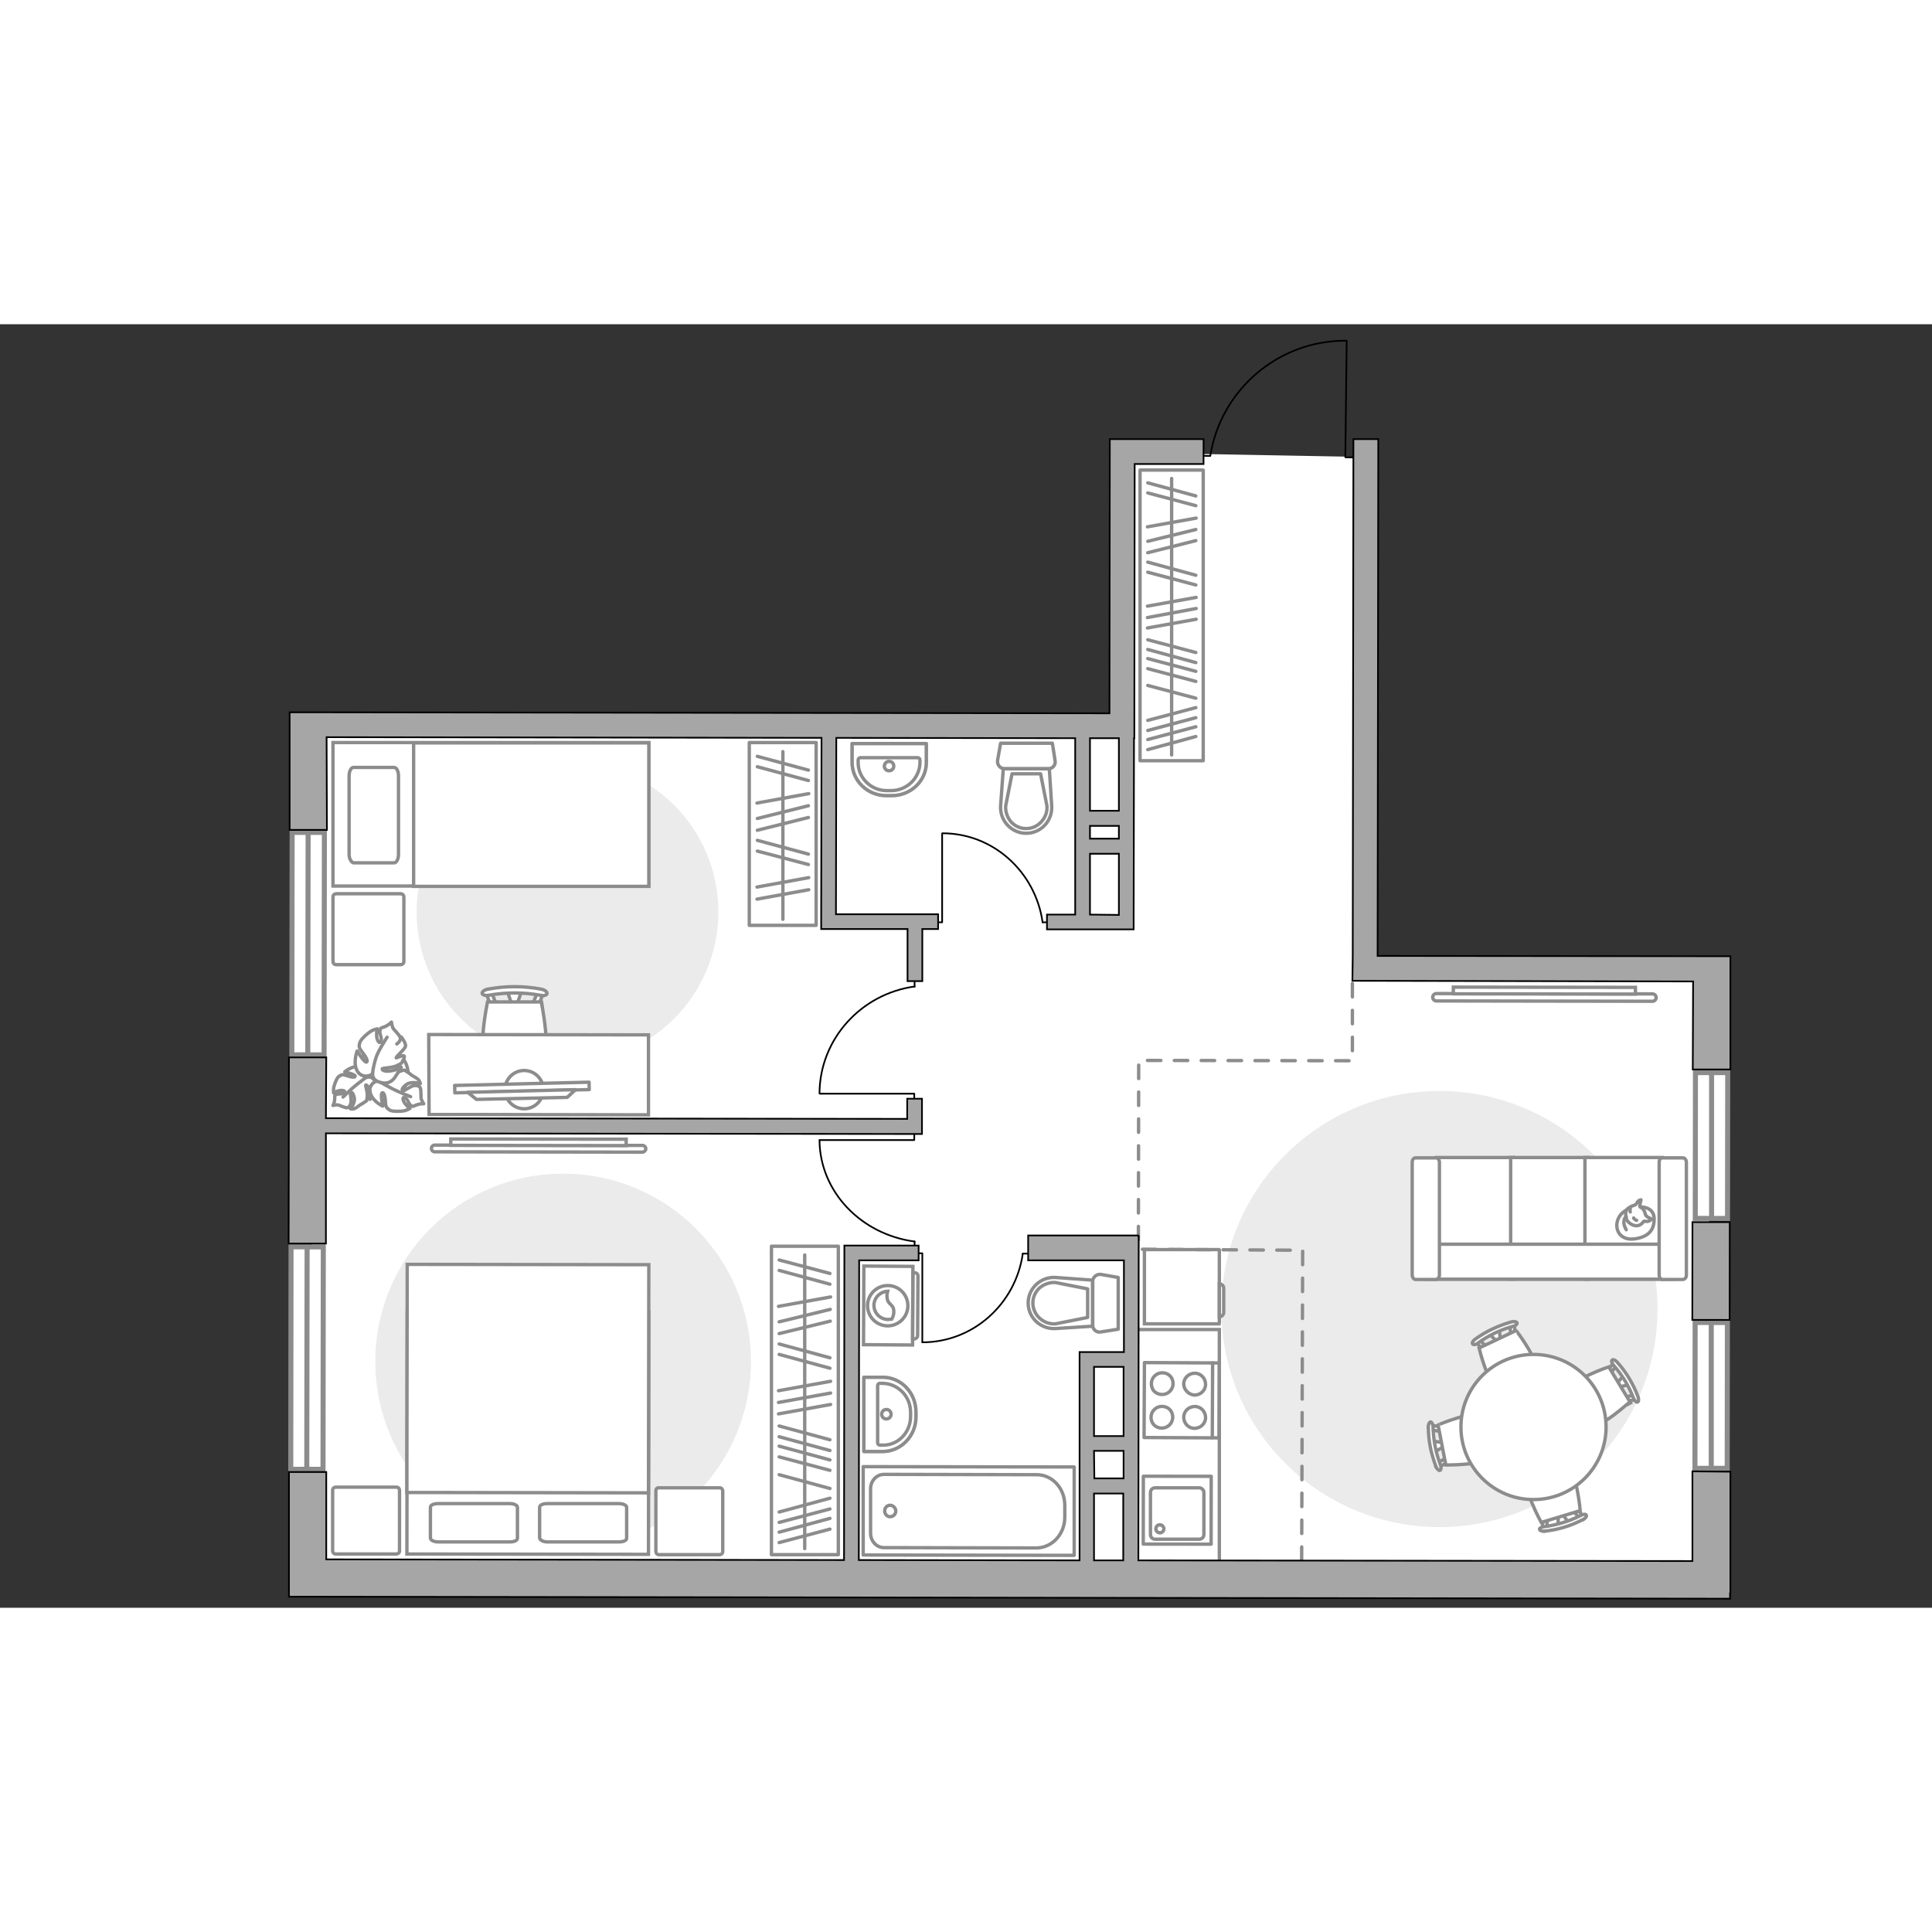 <?xml version="1.0" encoding="utf-8"?>
<!-- Generator: Adobe Illustrator 28.2.0, SVG Export Plug-In . SVG Version: 6.00 Build 0)  -->
<svg version="1.1" id="Слой_1" xmlns="http://www.w3.org/2000/svg" xmlns:xlink="http://www.w3.org/1999/xlink" x="0px" y="0px"
	 viewBox="0 0 575 382" style="enable-background:new 0 0 575 382;" xml:space="preserve" width="200" height="200">
<rect x="0" y="0" width="575" height="382" fill="#333333" stroke="none"/>
<style type="text/css">
	.st0{fill:#FFFFFF;}
	.st1{fill:#EBEBEB;}
	.st2{fill:none;stroke:#000000;stroke-width:0.5;stroke-linecap:round;stroke-linejoin:round;stroke-miterlimit:10;}
	.st3{fill:#FFFFFF;stroke:#8C8C8C;stroke-miterlimit:10;}
	.st4{fill:#FFFFFF;stroke:#8C8C8C;stroke-linecap:round;stroke-linejoin:round;stroke-miterlimit:10;}
	.st5{fill:none;stroke:#8C8C8C;stroke-linecap:round;stroke-linejoin:round;stroke-miterlimit:10;}
	.st6{fill-rule:evenodd;clip-rule:evenodd;fill:#FFFFFF;fill-opacity:0.1;stroke:#8C8C8C;stroke-miterlimit:10;}
	.st7{fill:#FFFFFF;stroke:#8C8C8C;stroke-width:1;stroke-miterlimit:10;}
	.st8{fill:#FFFFFF;stroke:#8C8C8C;stroke-width:1;stroke-miterlimit:10;}
	.st9{fill:#FFFFFF;stroke:#8C8C8C;stroke-width:1;stroke-linecap:round;stroke-linejoin:round;stroke-miterlimit:10;}
	.st10{fill:none;stroke:#8C8C8C;stroke-miterlimit:10;}
	.st11{fill:#FFFFFF;stroke:#8C8C8C;stroke-width:1.5;stroke-linecap:round;stroke-miterlimit:10;}
	.st12{fill:none;stroke:#8C8C8C;stroke-width:1.5;stroke-linecap:round;stroke-miterlimit:10;}
	.st13{fill:none;stroke:#8C8C8C;stroke-linecap:round;stroke-linejoin:round;stroke-miterlimit:10;stroke-dasharray:4,4;}
	.st14{fill:none;stroke:#8C8C8C;stroke-width:1;stroke-linecap:round;stroke-linejoin:round;stroke-miterlimit:10;}
	.st15{fill:none;stroke:#8C8C8C;stroke-width:1;stroke-linecap:round;stroke-linejoin:round;stroke-miterlimit:10;}
	
		.st16{opacity:0.5;fill:none;stroke:#8C8C8C;stroke-linecap:round;stroke-linejoin:round;stroke-miterlimit:10;enable-background:new    ;}
	.st17{fill:#A6A6A6;stroke:#000000;stroke-width:0.5;stroke-miterlimit:10;}
</style>
<g id="bg_1_">
	<polygon class="st0" points="508.6,192.4 508.8,374.3 93.9,373.1 91,119.7 330.1,119.1 333.7,115.8 333.5,36.6 351,38.5 
		405.3,39.5 406.7,192 	"/>
</g>
<g id="furniture_1_">
	<path id="Vector_96_00000057111584450587840010000010018475482042708654_" class="st1" d="M428.4,358c35.8,0,64.9-29,64.9-64.9
		s-29-64.9-64.9-64.9c-35.8,0-64.9,29-64.9,64.9S392.6,358,428.4,358z"/>
	<path id="Vector_96_00000064339129054432282030000009455667954581344918_" class="st1" d="M167.6,364.6c30.9,0,55.9-25,55.9-55.9
		s-25-55.9-55.9-55.9s-55.9,25-55.9,55.9S136.7,364.6,167.6,364.6z"/>
	<path id="Vector_96_00000036242336270980451220000012413540852483284130_" class="st1" d="M168.9,219.8c24.8,0,44.9-20.1,44.9-44.9
		S193.7,130,168.9,130S124,150.1,124,174.9S144.1,219.8,168.9,219.8z"/>
	<g id="Group_31_00000141431788315254105910000007116288774434238877_">
		<path id="Vector_149_00000096776953095376730100000016867431475914185392_" class="st2" d="M274.5,302.9v-26.4h-2.3"/>
		<path id="Vector_150_00000065062458947868334470000001932753186850362019_" class="st2" d="M307.2,276.6h-2.8"/>
		<path id="Vector_151_00000148656680719929036990000011387384102860452491_" class="st2" d="M304.4,276.6
			c-2.1,14.9-14.7,26.4-29.9,26.4"/>
	</g>
	<g id="Group_31_00000183927933204197123570000007917610379380137636_">
		<path id="Vector_149_00000038380972324073575970000005770230698749812893_" class="st2" d="M280.4,151.6V178h-2.3"/>
		<path id="Vector_150_00000158750691574857395020000012789460786756134567_" class="st2" d="M313.1,178h-2.8"/>
		<path id="Vector_151_00000008107004583323489410000004323746340348526486_" class="st2" d="M310.3,178
			c-2.1-14.9-14.6-26.5-29.8-26.5"/>
	</g>
	<g id="Group_31_00000152262658272039851550000017599733920446488499_">
		<path id="Vector_149_00000179633766733672187350000008863570054662989466_" class="st2" d="M244,229h28.1v2.5"/>
		<path id="Vector_150_00000033339310387167733860000006374843608577644962_" class="st2" d="M272.2,194.2v3"/>
		<path id="Vector_151_00000103230319317828901490000011948076125624803248_" class="st2" d="M272.2,197.1
			c-15.9,2.2-28.2,15.6-28.3,31.8"/>
	</g>
	<g id="Group_31_00000043437635434504568630000014785230998544322495_">
		<path id="Vector_149_00000129884330385386895590000016453949135008319139_" class="st2" d="M244,242.8h28.1v-2.3"/>
		<path id="Vector_150_00000050635466394934454930000006217995039031685036_" class="st2" d="M272.2,275.8V273"/>
		<path id="Vector_151_00000103977606535278375590000004813229330213952686_" class="st2" d="M272.2,273
			c-15.9-2.1-28.2-14.8-28.3-30.2"/>
	</g>
	<g>
		<path id="Vector_54_00000036939022423530384100000000197447942317856404_" class="st3" d="M427.5,284.2h23V248h-23V284.2z"/>
		<path id="Vector_55_00000038384159735150102640000009636113519177699504_" class="st3" d="M449.6,284.2h23V248h-23V284.2z"/>
		<path id="Vector_56_00000163067806872489854620000004479659968791051908_" class="st3" d="M471.7,284.2h23V248h-23V284.2z"/>
		<path id="Vector_57_00000130637261839333571190000018390521700831845263_" class="st3" d="M426.3,273.8l-2.2,10.4h73.7v-10.4
			H426.3z"/>
		<path id="Vector_58_00000087400349779590727610000000767548234390613903_" class="st3" d="M428.4,283v-33.6c0-0.7-0.5-1.3-1-1.3
			h-6.1c-0.6,0-1,0.6-1,1.3V283c0,0.7,0.5,1.3,1,1.3h6.1C427.9,284.2,428.4,283.7,428.4,283z"/>
		<path id="Vector_59_00000154419373841879685950000006398585133271698836_" class="st3" d="M501.9,283v-33.6c0-0.7-0.5-1.3-1-1.3
			h-6.1c-0.6,0-1,0.6-1,1.3V283c0,0.7,0.5,1.3,1,1.3h6.1C501.5,284.2,501.9,283.7,501.9,283z"/>
		<g>
			<path class="st4" d="M488.3,262.7c0,0,3.9-0.1,4,3.4s-1.7,5.5-5.7,6.1s-5.9-2.2-5.3-5C481.9,264.5,484.4,262.7,488.3,262.7z"/>
			<path class="st4" d="M489.8,265.2c0,0,0.4,0.5,1.1,0.8c0.7,0.2,0.6,0.4,0.6,0.4s-0.7,0.8-1.7,0.6c-0.6-0.1-0.6,0-0.6,0
				s-0.7,1.2-2,1.3c-1.3,0.1-2.8-1-3.1-1.9c-0.3-0.9-0.4-2.1,0-2.8c0.5-0.7,1.6-1.2,2.3-1.4c0.7-0.1,0.8-1.1,1.4-1.4
				s0.6-0.2,0.6-0.2s-0.5,1.8-0.3,2.1C488.4,263,489.2,262.8,489.8,265.2z"/>
			<path class="st4" d="M486.2,266c0,0,0.2,0.5,0.9,0.7"/>
			<path class="st4" d="M485.2,264.2c0,0-0.2-0.5,0-1"/>
			<path class="st5" d="M484,265.6c0,0-0.6,0.2-0.7,1.5c-0.1,1.1,0.7,2.4,0.7,2.4"/>
		</g>
	</g>
	<g>
		<g>
			<path class="st3" d="M271.6,303.8l0.1-23.4l-14.6-0.1l-0.1,23.4L271.6,303.8z"/>
			<path class="st6" d="M273.1,301l0.1-17.8c0-0.5-0.4-0.9-0.9-0.9h-0.6l-0.1,19.7h0.6C272.7,301.9,273.1,301.5,273.1,301z"/>
		</g>
		<g>
			<ellipse class="st7" cx="264.2" cy="292.1" rx="6" ry="6"/>
			<path class="st3" d="M266,293.6c-0.1-2.1-1.9-1.7-2-4.1c-0.1-0.8,0.1-1.3,0.2-1.7c-2.2,0.1-4.1,1.9-4.1,4.2
				c0,2.3,1.9,4.2,4.2,4.2c0.4,0,0.7-0.1,1.1-0.1C265.7,295.6,266.1,294.7,266,293.6z"/>
		</g>
	</g>
	<g>
		<path id="Vector_98_00000005953639919316420150000007004234296961829506_" class="st3" d="M193.1,294.1l-71.9-0.1l-0.1,72
			l71.9,0.1L193.1,294.1z"/>
		<path id="Vector_99_00000053540324965975866740000009625787871696797356_" class="st3" d="M121.2,279.8l71.9,0.1l-0.1,67.9
			l-63.4-0.1h-8.5v-9.2L121.2,279.8z"/>
		<path id="Vector_100_00000156566609549296619890000011903602801149722024_" class="st5" d="M162.9,362.4h21.3
			c1.3,0,2.3-0.4,2.3-1.1v-9.2c0-0.6-1-1.1-2.3-1.1h-21.3c-1.3,0-2.3,0.4-2.3,1.1v9.2C160.8,361.9,161.7,362.4,162.9,362.4z"/>
		<path id="Vector_101_00000157271328623823906810000015154582813120743057_" class="st5" d="M130.4,362.4h21.3
			c1.3,0,2.3-0.4,2.3-1.1v-9.2c0-0.6-1-1.1-2.3-1.1h-21.3c-1.3,0-2.3,0.4-2.3,1.1v9.2C128.2,361.9,129.1,362.4,130.4,362.4z"/>
	</g>
	<path id="Vector_5_00000085949310362914703680000012128696416666608030_" class="st4" d="M99,347v18c0,0.6,0.4,1,0.9,1h18
		c0.6,0,1-0.4,1-0.9v-18c0-0.6-0.4-1-0.9-1h-18C99.4,346.1,99,346.5,99,347z"/>
	<path id="Vector_5_00000118384151745734047650000004661323095823413941_" class="st4" d="M195.2,347.2v18c0,0.6,0.4,1,0.9,1h18
		c0.6,0,1-0.4,1-0.9v-18c0-0.6-0.4-1-0.9-1h-18C195.6,346.2,195.2,346.6,195.2,347.2z"/>
	<g>
		<rect x="339.3" y="43.4" class="st5" width="18.8" height="86.5"/>
		<line class="st5" x1="356" y1="81.3" x2="341.5" y2="83.9"/>
		<line class="st5" x1="356" y1="84.6" x2="341.5" y2="87.3"/>
		<line class="st5" x1="356" y1="87.8" x2="341.5" y2="90.4"/>
		<line class="st5" x1="355.9" y1="74.7" x2="341.6" y2="70.8"/>
		<line class="st5" x1="355.9" y1="77.6" x2="341.6" y2="73.8"/>
		<line class="st5" x1="356" y1="57.7" x2="341.5" y2="60.3"/>
		<line class="st5" x1="355.9" y1="51.1" x2="341.6" y2="47.2"/>
		<line class="st5" x1="355.9" y1="54" x2="341.6" y2="50.2"/>
		<line class="st5" x1="355.9" y1="97.7" x2="341.6" y2="93.9"/>
		<line class="st5" x1="355.9" y1="100.7" x2="341.6" y2="96.8"/>
		<line class="st5" x1="355.9" y1="103.3" x2="341.6" y2="99.5"/>
		<line class="st5" x1="355.9" y1="106.3" x2="341.6" y2="102.5"/>
		<line class="st5" x1="355.9" y1="111.3" x2="341.6" y2="107.5"/>
		<line class="st5" x1="355.9" y1="122.7" x2="341.6" y2="126.6"/>
		<line class="st5" x1="355.9" y1="119.8" x2="341.6" y2="123.6"/>
		<line class="st5" x1="355.9" y1="117.1" x2="341.6" y2="120.9"/>
		<line class="st5" x1="355.9" y1="114.1" x2="341.6" y2="117.9"/>
		<line class="st5" x1="355.9" y1="64.4" x2="341.6" y2="68"/>
		<line class="st5" x1="355.9" y1="61.1" x2="341.6" y2="64.6"/>
		<line class="st5" x1="348.7" y1="45.9" x2="348.7" y2="128.2"/>
	</g>
	<g>
		<rect x="223" y="124.5" class="st5" width="19.9" height="54.4"/>
		<line class="st5" x1="240.7" y1="164.7" x2="225.3" y2="167.5"/>
		<line class="st5" x1="240.7" y1="168.3" x2="225.3" y2="171.1"/>
		<line class="st5" x1="240.6" y1="157.7" x2="225.4" y2="153.6"/>
		<line class="st5" x1="240.6" y1="160.8" x2="225.4" y2="156.8"/>
		<line class="st5" x1="240.7" y1="139.7" x2="225.3" y2="142.5"/>
		<line class="st5" x1="240.6" y1="132.7" x2="225.4" y2="128.6"/>
		<line class="st5" x1="240.6" y1="135.8" x2="225.4" y2="131.7"/>
		<line class="st5" x1="240.6" y1="146.8" x2="225.4" y2="150.6"/>
		<line class="st5" x1="240.6" y1="143.3" x2="225.4" y2="147.1"/>
		<line class="st5" x1="233" y1="127.2" x2="233" y2="177.1"/>
	</g>
	<g>
		<rect x="229.6" y="274.4" class="st5" width="19.9" height="91.8"/>
		<line class="st5" x1="247.2" y1="314.6" x2="231.7" y2="317.4"/>
		<line class="st5" x1="247.2" y1="318.1" x2="231.7" y2="320.9"/>
		<line class="st5" x1="247.2" y1="321.5" x2="231.7" y2="324.3"/>
		<line class="st5" x1="247" y1="307.6" x2="231.9" y2="303.5"/>
		<line class="st5" x1="247" y1="310.7" x2="231.9" y2="306.6"/>
		<line class="st5" x1="247.2" y1="289.5" x2="231.7" y2="292.3"/>
		<line class="st5" x1="247" y1="282.5" x2="231.9" y2="278.5"/>
		<line class="st5" x1="247" y1="285.7" x2="231.9" y2="281.6"/>
		<line class="st5" x1="247" y1="332" x2="231.9" y2="327.9"/>
		<line class="st5" x1="247" y1="335.2" x2="231.9" y2="331.1"/>
		<line class="st5" x1="247" y1="338" x2="231.9" y2="333.9"/>
		<line class="st5" x1="247" y1="341.1" x2="231.9" y2="337.1"/>
		<line class="st5" x1="247" y1="346.5" x2="231.9" y2="342.4"/>
		<line class="st5" x1="247" y1="358.6" x2="231.9" y2="362.6"/>
		<line class="st5" x1="247" y1="355.4" x2="231.9" y2="359.5"/>
		<line class="st5" x1="247" y1="352.6" x2="231.9" y2="356.6"/>
		<line class="st5" x1="247" y1="349.4" x2="231.9" y2="353.5"/>
		<line class="st5" x1="247.1" y1="296.7" x2="231.9" y2="300.4"/>
		<line class="st5" x1="247.1" y1="293.2" x2="231.9" y2="296.9"/>
		<line class="st5" x1="239.5" y1="277" x2="239.5" y2="364.4"/>
	</g>
	<g>
		<path class="st3" d="M191.2,244.4c0.6,0,1,0.5,1,1s-0.5,1-1,1l-61.8-0.1c-0.6,0-1-0.5-1-1c0-0.6,0.5-1,1-1L191.2,244.4z"/>
		
			<rect x="159.3" y="217.3" transform="matrix(1.304463e-03 -1 1 1.304463e-03 -83.35 403.4)" class="st8" width="1.9" height="52.2"/>
	</g>
	<g>
		<path class="st3" d="M491.8,199.3c0.6,0,1.1,0.5,1.1,1.1s-0.5,1.1-1.1,1.1l-64.3-0.1c-0.6,0-1.1-0.5-1.1-1.1s0.5-1.1,1.1-1.1
			L491.8,199.3z"/>
		
			<rect x="458.6" y="171.2" transform="matrix(1.304137e-03 -1 1 1.304137e-03 260.736 657.663)" class="st8" width="2" height="54.2"/>
	</g>
	<g id="Group_2_7_">
		<g id="Group_3_7_">
			<path id="Vector_10_7_" class="st3" d="M446.2,299.1l0.4,3.6l-0.8,0.4l-2.5-2.6L446.2,299.1z"/>
		</g>
		<g id="Group_4_7_">
			<path id="Vector_11_7_" class="st3" d="M441.8,304.9c-0.3,0.1-0.6,0.1-0.7-0.1l-2.1-2c-0.2-0.2-0.1-0.5,0.2-0.7
				c0.3-0.2,0.7-0.2,0.8-0.1l2.1,2c0.2,0.2,0.1,0.5-0.2,0.7C441.9,304.8,441.8,304.8,441.8,304.9z"/>
		</g>
		<g id="Group_5_7_">
			<path id="Vector_12_7_" class="st3" d="M450.5,300.8c-0.1,0-0.1,0-0.2,0.1c-0.4,0.1-0.7,0-0.7-0.3l-0.2-2.9
				c0-0.3,0.3-0.6,0.6-0.6c0.4-0.1,0.7,0,0.7,0.3l0.2,2.9C450.9,300.4,450.7,300.6,450.5,300.8z"/>
		</g>
		<path id="Vector_13_7_" class="st3" d="M457.3,312.3c-1,2.9-8.1,6.2-11,5.2c-3.3-1.2-6.1-12.8-6.1-12.8l11-5.2
			C451.3,299.5,458.5,309,457.3,312.3z"/>
		<path id="Vector_14_7_" class="st3" d="M450.4,298.2c-3.7,1-7.3,2.7-10.5,5c-0.6,0.5-1.3,0.6-1.6,0.3c-0.3-0.3,0.1-1,0.7-1.4
			c3.3-2.4,7-4.1,10.9-5.2c0.8-0.2,1.5,0,1.6,0.3C451.6,297.5,451.1,298.1,450.4,298.2z"/>
	</g>
	<g id="Group_2_19_">
		<g id="Group_3_19_">
			<path id="Vector_10_19_" class="st3" d="M463.7,357.6l0.1-3.6l0.9-0.3l2.1,2.9L463.7,357.6z"/>
		</g>
		<g id="Group_4_19_">
			<path id="Vector_11_19_" class="st3" d="M468.9,352.6c0.3-0.1,0.6,0,0.7,0.2l1.8,2.3c0.2,0.2,0.1,0.5-0.3,0.7
				c-0.3,0.2-0.7,0.1-0.8-0.1l-1.8-2.3c-0.2-0.2-0.1-0.5,0.3-0.7C468.8,352.6,468.8,352.6,468.9,352.6z"/>
		</g>
		<g id="Group_5_19_">
			<path id="Vector_12_19_" class="st3" d="M459.7,355.4c0.1,0,0.1,0,0.2,0c0.4,0,0.6,0.1,0.6,0.4l-0.2,2.9c0,0.3-0.3,0.5-0.7,0.5
				c-0.4,0-0.6-0.1-0.6-0.4l0.2-2.9C459.2,355.7,459.4,355.5,459.7,355.4z"/>
		</g>
		<path id="Vector_13_19_" class="st3" d="M454.6,343c1.4-2.7,8.9-5,11.6-3.5c3.1,1.7,4.1,13.6,4.1,13.6l-11.6,3.5
			C458.7,356.6,452.9,346.1,454.6,343z"/>
		<path id="Vector_14_19_" class="st3" d="M459.4,357.9c3.8-0.5,7.6-1.6,11.1-3.4c0.7-0.4,1.4-0.4,1.6-0.1s-0.2,1-0.9,1.3
			c-3.6,1.9-7.5,3.1-11.5,3.5c-0.8,0.1-1.5-0.2-1.5-0.6C458.1,358.4,458.7,358,459.4,357.9z"/>
	</g>
	<g id="Group_2_17_">
		<g id="Group_3_17_">
			<path id="Vector_10_17_" class="st3" d="M484.9,315.6l-3.5,0.8l-0.5-0.8l2.3-2.7L484.9,315.6z"/>
		</g>
		<g id="Group_4_17_">
			<path id="Vector_11_17_" class="st3" d="M478.7,311.8c-0.2-0.3-0.2-0.6,0-0.7l1.8-2.3c0.2-0.2,0.5-0.2,0.7,0.1
				c0.3,0.3,0.3,0.7,0.1,0.8l-1.8,2.3c-0.2,0.2-0.5,0.2-0.7-0.1C478.8,311.9,478.8,311.8,478.7,311.8z"/>
		</g>
		<g id="Group_5_17_">
			<path id="Vector_12_17_" class="st3" d="M483.7,320c0-0.1-0.1-0.1-0.1-0.1c-0.1-0.4,0-0.7,0.2-0.7l2.9-0.5
				c0.3-0.1,0.6,0.2,0.7,0.6s0,0.7-0.2,0.7l-2.9,0.5C484.1,320.4,483.9,320.3,483.7,320z"/>
		</g>
		<path id="Vector_13_17_" class="st3" d="M472.9,328c-2.9-0.7-7-7.4-6.3-10.4c0.9-3.5,12.2-7.3,12.2-7.3l6.3,10.4
			C485,320.7,476.3,328.9,472.9,328z"/>
		<path id="Vector_14_17_" class="st3" d="M486.2,319.7c-1.4-3.6-3.4-7-6-9.9c-0.5-0.6-0.7-1.3-0.4-1.5c0.3-0.3,1,0,1.5,0.6
			c2.7,3,4.8,6.5,6.2,10.3c0.3,0.8,0.2,1.5-0.2,1.6C487,320.9,486.5,320.4,486.2,319.7z"/>
	</g>
	<g id="Group_2_18_">
		<g id="Group_3_18_">
			<path id="Vector_10_18_" class="st3" d="M426.3,332.4l3.6,0.5l0.2,0.9l-3.1,1.8L426.3,332.4z"/>
		</g>
		<g id="Group_4_18_">
			<path id="Vector_11_18_" class="st3" d="M430.8,338.1c0.1,0.3-0.1,0.6-0.3,0.7l-2.5,1.6c-0.2,0.2-0.5,0-0.7-0.4
				c-0.1-0.4,0-0.8,0.2-0.8l2.5-1.6C430.2,337.4,430.5,337.6,430.8,338.1C430.8,338,430.8,338,430.8,338.1z"/>
		</g>
		<g id="Group_5_18_">
			<path id="Vector_12_18_" class="st3" d="M429,328.7c0,0.1,0,0.1,0,0.2c0,0.4-0.2,0.6-0.5,0.6l-2.9-0.5c-0.3,0-0.5-0.4-0.5-0.8
				s0.2-0.6,0.5-0.6l2.9,0.5C428.7,328.1,428.9,328.4,429,328.7z"/>
		</g>
		<path id="Vector_13_18_" class="st3" d="M441.9,324.9c2.5,1.7,4,9.4,2.3,11.9c-2,2.9-13.9,2.7-13.9,2.7l-2.3-11.9
			C427.9,327.6,438.9,322.9,441.9,324.9z"/>
		<path id="Vector_14_18_" class="st3" d="M426.5,328.1c0.1,3.9,0.8,7.7,2.2,11.4c0.3,0.7,0.2,1.4-0.1,1.6c-0.3,0.2-0.9-0.3-1.2-1.1
			c-1.5-3.8-2.3-7.8-2.3-11.8c0-0.8,0.3-1.5,0.7-1.5C426.1,326.7,426.5,327.4,426.5,328.1z"/>
	</g>
	<g>
		<circle class="st3" cx="456.4" cy="328.2" r="21.6"/>
	</g>
	<g>
		<path id="Vector_2_1_" class="st3" d="M193.1,124.5v42.7h-94v-42.7H193.1z"/>
		<path id="Vector_3_1_" class="st3" d="M193.1,167.3v-42.7h-70v37.6v5.1h9.5L193.1,167.3L193.1,167.3z"/>
		<path id="Vector_4_1_" class="st5" d="M103.9,157.8v-23.4c0-1.4,0.6-2.5,1.3-2.5h12.1c0.7,0,1.3,1.1,1.3,2.5v23.4
			c0,1.4-0.6,2.5-1.3,2.5h-12.1C104.5,160.1,103.9,159,103.9,157.8z"/>
	</g>
	<path id="Vector_5_2_" class="st4" d="M119.2,190.6h-19.1c-0.6,0-1-0.4-1-1v-19.1c0-0.6,0.4-1,1-1h19.1c0.6,0,1,0.4,1,1v19.1
		C120.2,190.2,119.8,190.6,119.2,190.6z"/>
	<g id="Group_2_6_">
		<g id="Group_3_6_">
			<path id="Vector_10_6_" class="st3" d="M155.2,198.5l-1.5,4.5h-1.2l-1.5-4.5H155.2z"/>
		</g>
		<g id="Group_4_6_">
			<path id="Vector_11_6_" class="st3" d="M146.7,202.8c-0.4,0-0.8-0.2-0.8-0.5l-1.4-3.6c-0.1-0.4,0.1-0.7,0.6-0.8s1,0.1,1,0.4
				l1.4,3.6c0.1,0.4-0.1,0.7-0.6,0.8C146.9,202.8,146.8,202.8,146.7,202.8z"/>
		</g>
		<g id="Group_5_6_">
			<path id="Vector_12_6_" class="st3" d="M159.5,202.8c-0.1,0-0.1,0-0.2,0c-0.5-0.1-0.8-0.4-0.6-0.8l1.4-3.6
				c0.1-0.4,0.6-0.5,1.1-0.4s0.8,0.4,0.6,0.8l-1.4,3.6C160.2,202.6,159.9,202.8,159.5,202.8z"/>
		</g>
		<path id="Vector_13_6_" class="st3" d="M161.1,220.5c-2.8,2.8-13.2,2.8-16,0c-3.3-3.3,0-18.8,0-18.8h16
			C161.1,201.8,164.4,217.2,161.1,220.5z"/>
		<path id="Vector_14_6_" class="st3" d="M160.8,199.7c-5-0.9-10.2-0.9-15.3,0c-1,0.2-1.9-0.1-2-0.5c-0.1-0.5,0.6-1.1,1.7-1.3
			c5.3-1,10.7-1,15.9,0c1,0.2,1.8,0.8,1.7,1.3C162.7,199.7,161.8,200,160.8,199.7z"/>
	</g>
	<path id="Vector_36_2_" class="st3" d="M127.6,211.4l65.4,0.1v23.8l-52.8-0.1h-12.5L127.6,211.4z"/>
	<g>
		<circle class="st4" cx="156" cy="227.8" r="5.7"/>
		<g>
			
				<rect x="135.3" y="226" transform="matrix(1 -2.423521e-02 2.423521e-02 1 -5.459 3.83)" class="st9" width="40" height="2.2"/>
			<polygon class="st4" points="141.8,230.7 168.8,230.1 171.3,227.8 139.2,228.6 			"/>
		</g>
	</g>
	<g>
		<path id="Vector_60_6_" class="st3" d="M106.9,226.8c2,3.8,6.7,5.2,10.5,3.1c3.8-2,5.2-6.7,3.1-10.5c-2-3.8-6.7-5.2-10.5-3.1
			C106.3,218.3,104.9,223,106.9,226.8z"/>
		<path class="st4" d="M109,224.2c0,0,1.2-0.6,2.2,0.5c1,1.2,1.6,2.5,0.3,4.2c-1.3,1.7-1.4,1.8-1.4,1.8s0.1-2.3-0.4-3.4
			c-0.5-1.1-0.9-0.9-0.9-0.8c0,0.1,0.6,2.2,0.5,3.3s-0.2,1.3-0.2,1.3s-1.4,1-1.7,1.1c-0.3,0.1-1.1,0.9-1.8,1.2s-1.3,0.1-1.3,0.1
			s1.6-1.9,1.1-3.5c-0.5-1.7-0.9-1.5-1.1-1.1c-0.1,0.3,0.4,2,0.1,3s-0.8,1.3-1.2,1.3s-1.9-0.6-2.4-0.8s-1.7,0.1-1.7,0.1
			s0.4-0.6,0.5-1.7c0.1-1.1-0.2-1.1,0.4-1.5s1.8,0,2.4-0.6s-0.5-0.8-1.5-0.6c-0.9,0.2-1.6,0.7-1.6,0.7s-0.2-1.1,0.2-2.3
			c0.4-1.2,0.9-2.5,1.6-2.8c0.7-0.4,0.9-0.5,2.3,0c1.5,0.5,2.4,0.5,2.3,0c-0.2-0.5-3.1-1.2-3.1-1.2s1.9-1.7,4.1-1.6
			C109,221,109.5,223.2,109,224.2z"/>
		<path class="st5" d="M102.1,230c0,0,2.5-2.5,3.8-3.5c0.8-0.6,2.4-1.9,3.1-2.4c1-0.7,2.1-1.2,3.3-1.3"/>
		<path class="st4" d="M112.8,225.2c0,0-1.2-1-0.4-2.6c0.8-1.6,2-2.8,4.4-2.2s2.6,0.7,2.6,0.7s-2.5,1-3.4,2c-1,1-0.5,1.4-0.4,1.4
			s2.1-1.6,3.3-2.1s1.5-0.4,1.5-0.4s1.7,1.1,1.9,1.3c0.2,0.3,1.4,0.8,2.1,1.4c0.6,0.6,0.7,1.3,0.7,1.3s-2.8-0.9-4.3,0.4
			c-1.6,1.3-1.1,1.7-0.7,1.7s2-1.3,3.1-1.5c1.1-0.1,1.7,0.2,1.9,0.7c0.2,0.5,0.2,2.3,0.2,2.9c0,0.6,0.8,1.8,0.8,1.8s-0.8-0.1-2,0.3
			c-1.2,0.4-1.1,0.7-1.8,0.2c-0.8-0.5-0.9-2-1.8-2.3c-0.9-0.4-0.6,1,0.1,1.8c0.7,0.9,1.4,1.4,1.4,1.4s-1,0.7-2.5,0.8
			s-3.1,0.1-3.8-0.5c-0.7-0.6-0.9-0.7-1-2.5s-0.6-2.8-1-2.4c-0.5,0.4,0.2,3.9,0.2,3.9s-2.7-1.2-3.6-3.6
			C109.4,226.6,111.5,225.1,112.8,225.2z"/>
		<path class="st5" d="M122.2,229.9c0,0-3.8-1.5-5.5-2.4c-1.1-0.6-3.2-1.7-4-2.2c-1.2-0.7-2.2-1.7-2.9-2.9"/>
		<g>
			<path class="st4" d="M118.1,214.2c1-0.7,1.2-1.5,1-2c-0.2-0.6-1.6-2-2-2.5s-0.6-2-0.6-2s-0.6,0.7-1.8,1.3
				c-1.2,0.5-1.4,0.2-1.6,1.2c-0.3,0.9,0.7,2.2,0.3,3.2c-0.5,1-1.2-0.3-1.3-1.5c-0.1-1.2,0.2-2.2,0.2-2.2s-1.4,0.2-2.6,1.2
				c-1.3,1-2.5,2.2-2.7,3.2s-0.2,1.2,1,2.8c1.2,1.5,1.6,2.7,1,2.7c-0.7,0-2.7-3.3-2.7-3.3s-1.2,3-0.2,5.5c1.1,2.6,3.9,2.2,4.8,1.2
				c0,0-0.2,1.7,1.6,2.4c1.8,0.7,3.7,0.8,5.2-1.5s1.6-2.5,1.6-2.5s-2.7,1-4.2,0.9s-1.4-0.7-1.3-0.8s2.9-0.2,4.2-0.8s1.5-0.8,1.5-0.8
				s1.1-1.8,0.8-2.1c-0.5-0.4-2.4,0.7-2.4,0.5c0-0.4,2.7-2.6,2.8-3.5c0.1-1-1.3-2.7-1.3-2.7"/>
			<path class="st5" d="M115.2,212.2c0,0-2.7,4.1-3.3,6.1c-0.4,1.3-0.9,3.2-1,4.6"/>
		</g>
	</g>
	<polyline class="st10" points="337.3,299.2 362.9,299.2 362.9,371.6 	"/>
	<g>
		<path id="Vector_8_5_" class="st3" d="M362.9,297.2v-21.7c0-0.1-0.1-0.1-0.1-0.1h-22.2v22.1h22.2
			C362.8,297.4,362.9,297.3,362.9,297.2z"/>
		<path id="Vector_9_4_" class="st3" d="M362.9,285.6v9.8c0.7,0,1.3-0.6,1.3-1.3v-7.2C364.2,286.2,363.6,285.6,362.9,285.6z"/>
	</g>
</g>
<g id="windows_1_">
	<g>
		
			<rect x="487.7" y="239.6" transform="matrix(1.305792e-03 -1 1 1.305792e-03 264.307 753.507)" class="st11" width="43.4" height="9.6"/>
		<line class="st12" x1="509.4" y1="222.7" x2="509.4" y2="266.1"/>
	</g>
	<g>
		
			<rect x="487.6" y="314" transform="matrix(1.305792e-03 -1 1 1.305792e-03 189.812 827.683)" class="st11" width="43.4" height="9.6"/>
		<line class="st12" x1="509.3" y1="297.1" x2="509.3" y2="340.5"/>
	</g>
	<g>
		
			<rect x="58.3" y="302.9" transform="matrix(1.305792e-03 -1 1 1.305792e-03 -216.44 398.689)" class="st11" width="66.2" height="9.6"/>
		<line class="st12" x1="91.4" y1="274.6" x2="91.3" y2="340.8"/>
	</g>
	<g>
		
			<rect x="58.6" y="179.6" transform="matrix(1.305792e-03 -1 1 1.305792e-03 -92.818 275.799)" class="st11" width="66.2" height="9.6"/>
		<line class="st12" x1="91.7" y1="151.2" x2="91.6" y2="217.4"/>
	</g>
</g>
<g id="plan">
	<polyline class="st13" points="387.4,367.9 387.7,275.6 338.8,275.3 338.9,219.1 402.5,219.2 402.5,193.3 	"/>
	<g>
		<g>
			
				<rect x="340.5" y="309.1" transform="matrix(4.932021e-03 -1 1 4.932021e-03 29.718 670.308)" class="st14" width="22.3" height="22.3"/>
		</g>
		<line class="st5" x1="360.8" y1="331.4" x2="360.9" y2="309.1"/>
		<path class="st5" d="M352.3,325.3c0-1.8,1.5-3.2,3.3-3.2s3.2,1.5,3.2,3.3s-1.5,3.2-3.3,3.2C353.7,328.6,352.3,327.1,352.3,325.3z"
			/>
		<path class="st5" d="M342.9,326.8c-1.3-2.9,1.5-5.7,4.4-4.4c0.6,0.3,1.1,0.8,1.4,1.4c1.3,2.9-1.5,5.7-4.4,4.4
			C343.7,327.9,343.2,327.4,342.9,326.8z"/>
		<path class="st5" d="M352.3,315.4c0-1.8,1.5-3.2,3.3-3.2s3.2,1.5,3.2,3.3s-1.5,3.2-3.3,3.2C353.8,318.6,352.3,317.1,352.3,315.4z"
			/>
		<path class="st5" d="M343,316.8c-1.3-2.9,1.5-5.7,4.4-4.4c0.6,0.3,1.1,0.8,1.4,1.4c1.3,2.9-1.5,5.7-4.4,4.4
			C343.8,317.9,343.2,317.4,343,316.8z"/>
	</g>
	<g>
		<g>
			
				<rect x="340.3" y="342.9" transform="matrix(1.305787e-03 -1 1 1.305787e-03 -3.089 702.904)" class="st15" width="20.2" height="20.2"/>
		</g>
		<path class="st5" d="M356.9,361.6h-13.1c-0.8,0-1.4-0.6-1.4-1.4v-12.5c0-0.8,0.6-1.4,1.4-1.4h13.1c0.7,0,1.4,0.6,1.4,1.4v12.5
			C358.3,361,357.7,361.6,356.9,361.6z"/>
		<path class="st5" d="M345.2,357.3c-0.7,0-1.2,0.6-1.2,1.2c0,0.7,0.6,1.2,1.2,1.2c0.7,0,1.2-0.6,1.2-1.2
			C346.4,357.9,345.8,357.3,345.2,357.3z"/>
	</g>
	<g>
		<path class="st16" d="M263.8,140.3h1.6c5.7,0,10.3-4.4,10.3-9.9v-5.6h-22.1v5.6C253.6,135.9,258.2,140.3,263.8,140.3z"/>
		<g>
			<path class="st5" d="M263.9,138.8h1.3c4.7,0,8.5-3.7,8.6-8.3v-0.8c0-0.4-0.3-0.7-0.7-0.7h-17c-0.4,0-0.7,0.3-0.7,0.7v0.8
				C255.4,135,259.2,138.8,263.9,138.8z"/>
			<path class="st5" d="M263.2,131.5c0,0.8,0.6,1.4,1.4,1.4s1.4-0.6,1.4-1.4c0-0.8-0.6-1.4-1.4-1.4
				C263.8,130.1,263.2,130.8,263.2,131.5z"/>
			<path class="st5" d="M263.8,140.3h1.6c5.7,0,10.3-4.4,10.3-9.9v-5.6h-22.1v5.6C253.6,135.9,258.2,140.3,263.8,140.3z"/>
		</g>
	</g>
	<g>
		<g>
			<path class="st5" d="M312,132.3h-13c-1.3,0-2.3-1.2-2.1-2.5l0.9-5.1h15.4l0.8,5.1C314.3,131.1,313.3,132.3,312,132.3z"/>
			<path class="st5" d="M305.4,151.5L305.4,151.5c-4.4,0-7.9-3.8-7.6-8.2l0.8-11h13.7l0.7,11C313.3,147.8,309.8,151.5,305.4,151.5z"
				/>
			<path class="st5" d="M301.2,133.8l-1.9,9.6c-0.1,1.7,0.5,3.4,1.6,4.7c1.2,1.3,2.8,2,4.5,2s3.3-0.7,4.5-2s1.8-2.9,1.7-4.7
				l-1.9-9.6H301.2z"/>
		</g>
	</g>
	<g>
		<path class="st16" d="M272.6,325.3v-1.6c0-5.7-4.4-10.3-9.9-10.3h-5.6v22.1h5.6C268.1,335.5,272.6,330.9,272.6,325.3z"/>
		<g>
			<path class="st5" d="M271,325.1v-1.3c0-4.7-3.7-8.5-8.3-8.6h-0.8c-0.4,0-0.7,0.3-0.7,0.7v17c0,0.4,0.3,0.7,0.7,0.7h0.8
				C267.3,333.7,271,329.8,271,325.1z"/>
			<path class="st5" d="M263.8,325.8c0.8,0,1.4-0.6,1.4-1.4s-0.6-1.4-1.4-1.4s-1.4,0.6-1.4,1.4C262.4,325.2,263,325.8,263.8,325.8z"
				/>
			<path class="st5" d="M272.6,325.3v-1.6c0-5.7-4.4-10.3-9.9-10.3h-5.6v22.1h5.6C268.1,335.5,272.6,330.9,272.6,325.3z"/>
		</g>
	</g>
	<g>
		<polyline class="st5" points="319.7,366.4 256.9,366.3 256.9,340 319.7,340.1 319.7,366.4 		"/>
		<path class="st5" d="M316.9,351.5v3.6c0,5-3.8,9.1-8.5,9.1l-45.3-0.1c-2.2,0-4-1.9-4-4.3v-13.2c0-2.4,1.8-4.3,4-4.3l45.3,0.1
			C313.1,342.3,316.9,346.4,316.9,351.5z"/>
		<path class="st5" d="M264.9,351.5c0.9,0,1.7,0.8,1.7,1.7c0,0.9-0.7,1.7-1.7,1.7c-0.9,0-1.6-0.8-1.6-1.7
			C263.3,352.2,264,351.5,264.9,351.5z"/>
	</g>
	<g>
		<g>
			<path class="st5" d="M325.2,297.9v-13c0-1.3,1.2-2.3,2.5-2.1l5.1,0.9v15.4l-5.1,0.8C326.4,300.2,325.2,299.2,325.2,297.9z"/>
			<path class="st5" d="M306,291.3L306,291.3c0-4.4,3.8-7.9,8.2-7.6l11,0.8v13.7l-11,0.7C309.8,299.2,306,295.7,306,291.3z"/>
			<path class="st5" d="M323.7,287.1l-9.6-1.9c-1.7-0.1-3.4,0.5-4.7,1.6c-1.3,1.2-2,2.8-2,4.5s0.7,3.3,2,4.5s2.9,1.8,4.7,1.7
				l9.6-1.9V287.1z"/>
		</g>
	</g>
	<path class="st2" d="M354.7,39.1l5.5,0.1c3.1-19.6,20.2-34.5,40.6-34.3l-0.4,34.7l6.1,0.1"/>
	<g>
		<polygon class="st17" points="97,240.8 274.4,241 274.4,240.4 274.4,240.4 274.4,230.5 270,230.5 270,236.5 97,236.3 97.1,218.2 
			86,218.2 85.9,273.6 97,273.6 		"/>
		
			<rect x="494.7" y="276.2" transform="matrix(1.306176e-03 -1 1 1.306176e-03 226.825 790.664)" class="st17" width="29.1" height="11.1"/>
		<polygon class="st17" points="410,188 410.2,34.2 402.8,34.2 402.6,188 402.6,188 402.5,195.4 503.9,195.6 503.8,221.8 515,221.8 
			515,188.1 		"/>
		<g>
			<path class="st17" d="M97.2,122.9l147.3,0.2l-0.1,52.5l0,0v4.4h25.7v15.5h4.4V180h4.7v-4.4h-30.4l0.1-52.5l71.1,0.1v52.5h-8.4
				v4.4h25.8v-4.4l0,0l0.1-52.5h0.1l0.1-81.6h20.5v-7.4h-20.5l0,0h-7.4l-0.1,81.6l-232.9-0.3l0,0H86.2v35h11.1L97.2,122.9z
				 M333,153.1h-8.6v-3.8h8.6V153.1z M324.4,175.7v-18.1h8.6v18.2L324.4,175.7z M330.1,123.2h2.9v21.6h-8.6v-21.6L330.1,123.2z"/>
			<path class="st17" d="M503.7,341.4v26.7l-164.9-0.2l0.1-96.4h-0.1v-0.3H306v7.4h28.5v27.3h-13.2v4.4v24.8l0,0v32.8l-65.7-0.1
				l0.1-89.2h17.7v-4.4h-22.1v4.4l-0.1,89.2l-154.1-0.2v-26H86v37.1l428.9,0.6v-1.6h0.1v-36.2L503.7,341.4z M325.6,335.3h8.8v8.2
				h-8.7L325.6,335.3L325.6,335.3z M325.6,310.3h8.8v20.6h-8.8V310.3z M325.6,367.9V348h8.7v19.9H325.6z"/>
		</g>
	</g>
</g>
<g id="points">
	<path id="r1" class="st5" d="M406.5,303.9"/>
	<path id="r2" class="st5" d="M160.7,308.7"/>
	<path id="r3" class="st5" d="M160.7,180.1"/>
	<path id="k1" class="st5" d="M375.7,318.1"/>
	<path id="s1" class="st5" d="M295.4,320.4"/>
	<path id="s2" class="st5" d="M263.8,155.9"/>
	<path id="h1" class="st5" d="M378.7,93.5"/>
</g>
</svg>
